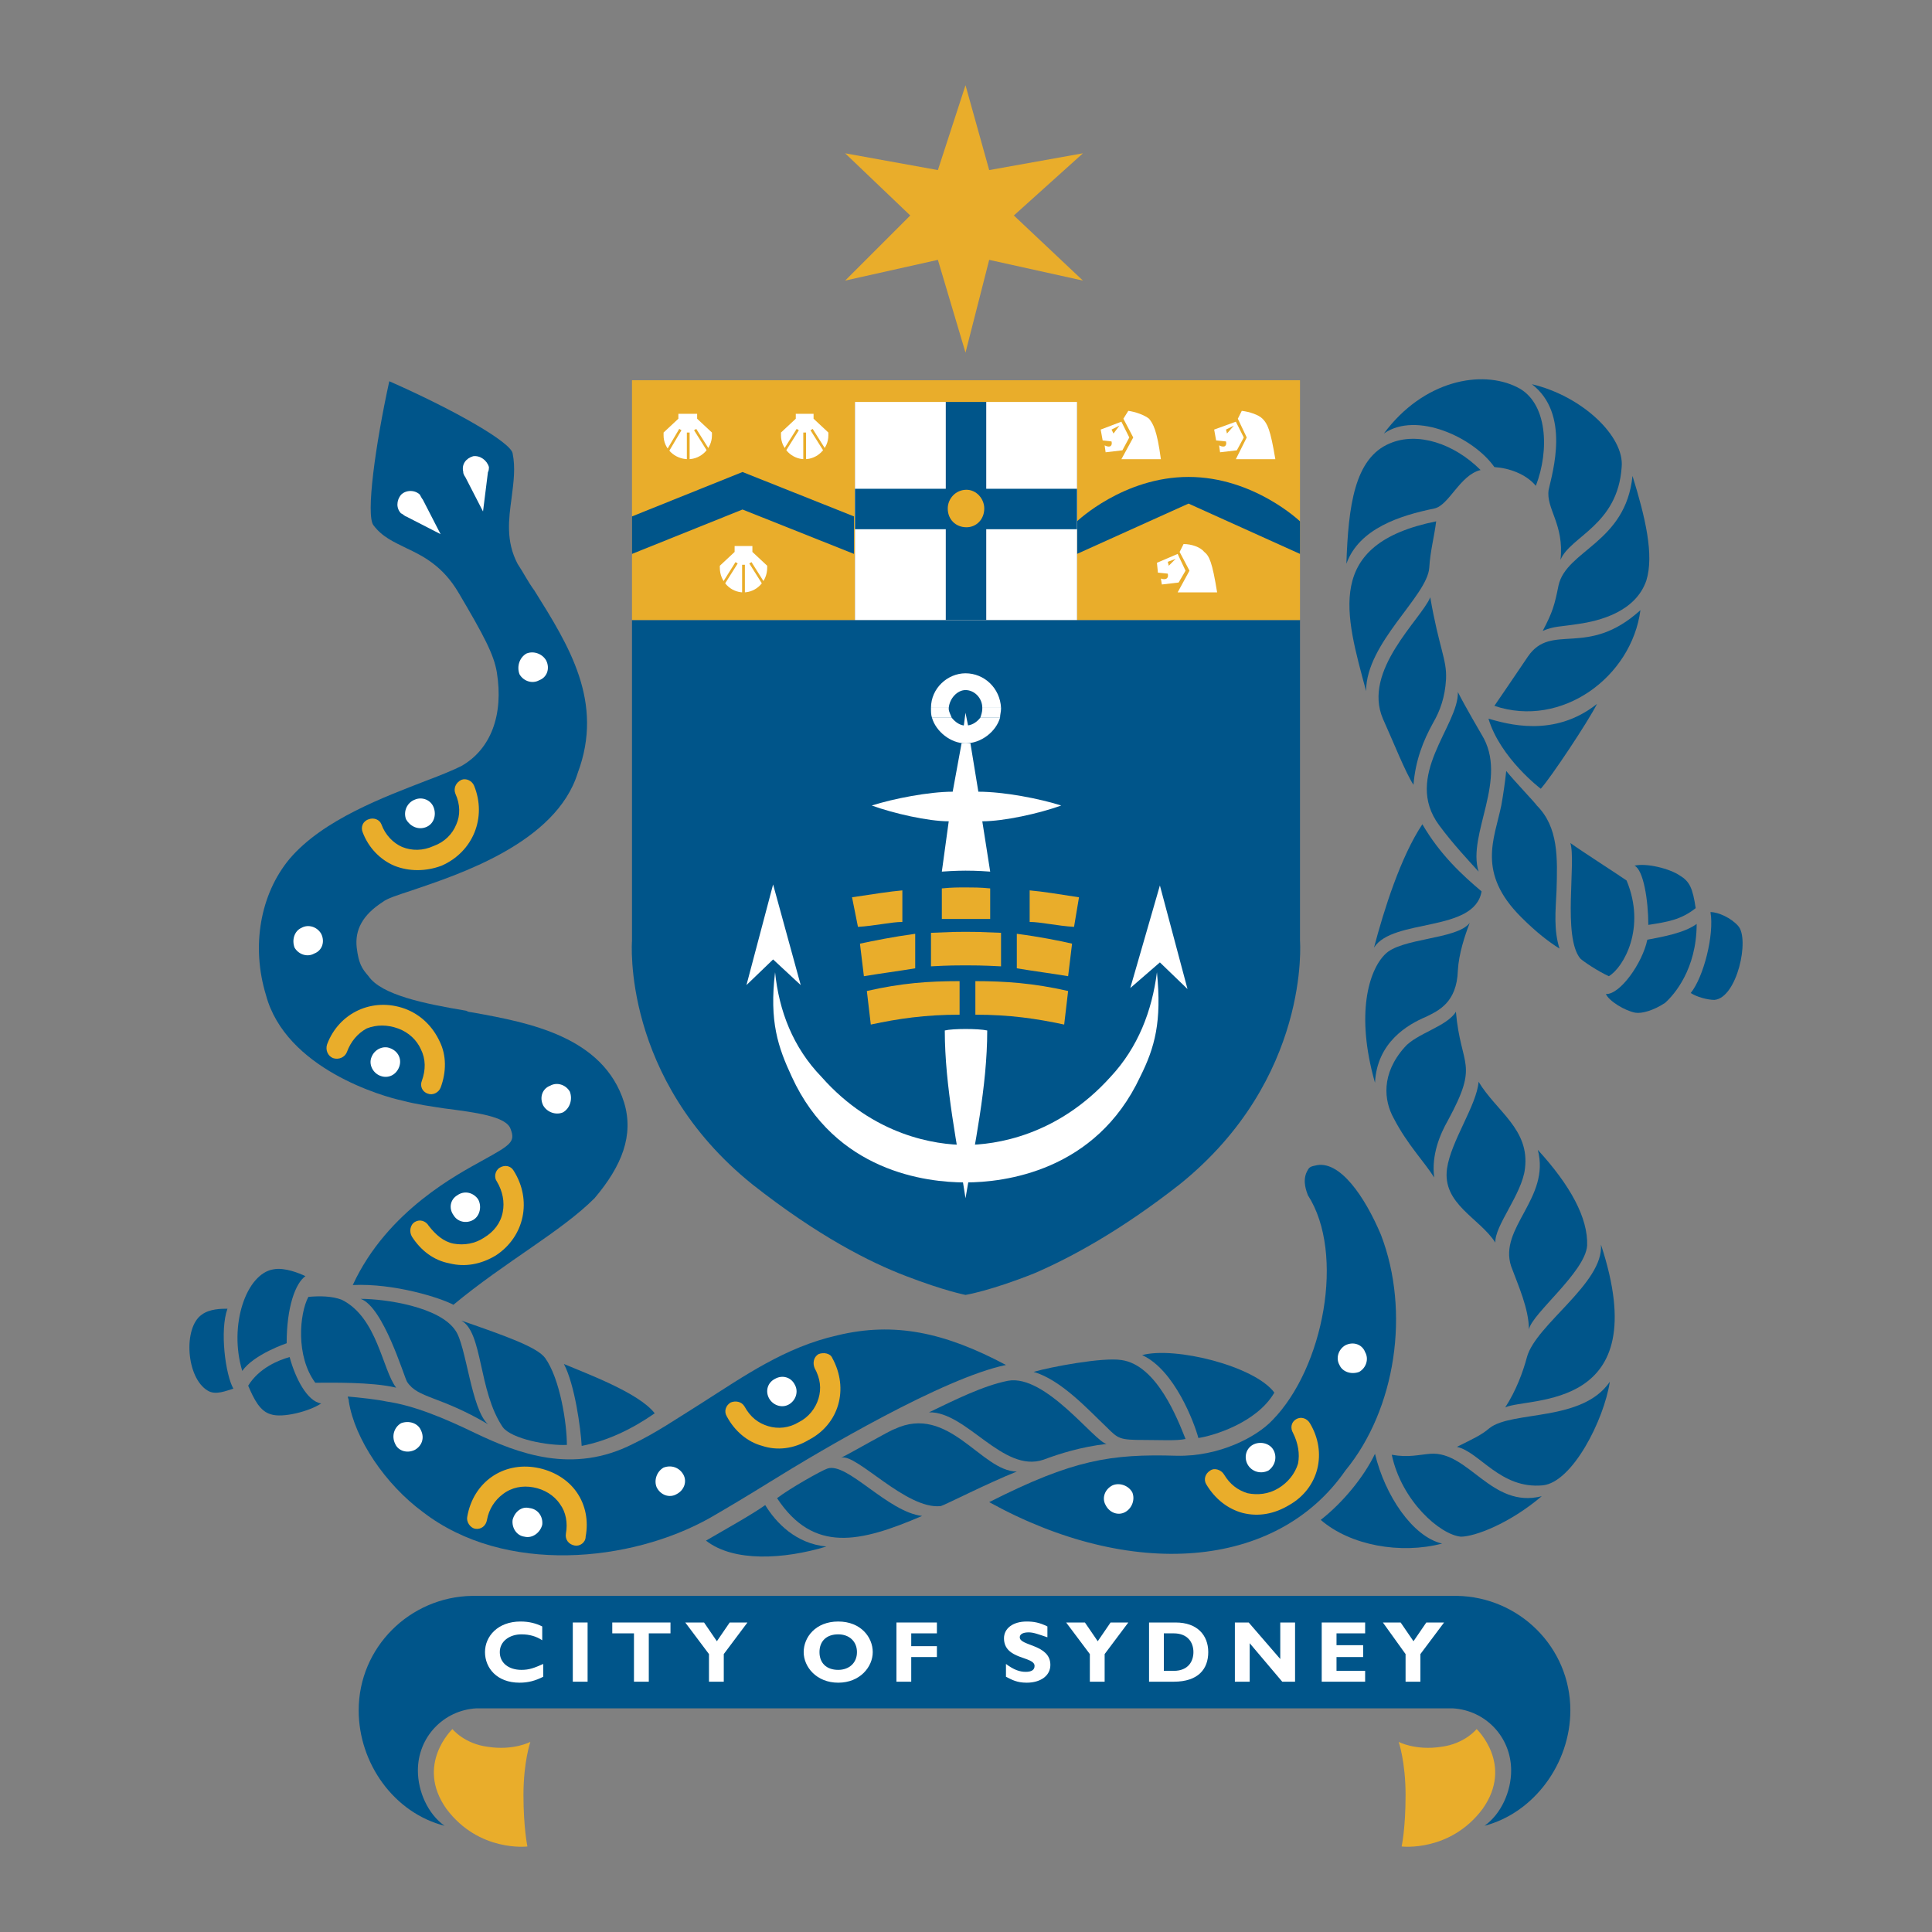 <?xml version="1.0" encoding="UTF-8" standalone="no"?>
<svg
   xmlns:dc="http://purl.org/dc/elements/1.1/"
   xmlns:cc="http://creativecommons.org/ns#"
   xmlns:rdf="http://www.w3.org/1999/02/22-rdf-syntax-ns#"
   xmlns:svg="http://www.w3.org/2000/svg"
   xmlns="http://www.w3.org/2000/svg"
   xmlns:sodipodi="http://sodipodi.sourceforge.net/DTD/sodipodi-0.dtd"
   xmlns:inkscape="http://www.inkscape.org/namespaces/inkscape"
   version="1.1"
   inkscape:version="0.48.0 r9654"
   width="600" height="600" viewBox="0 0 240.944 240.944"
   sodipodi:docname="Sydney.eps.pdf"><rect x="0" y="0" width="240.944" height="240.944" fill="#808080" stroke="none"/>
  <g
     id="g10"
     inkscape:groupmode="layer"
     inkscape:label="Sydney.eps"
     transform="matrix(1.25,0,0,-1.25,-251.575,646.652)"><g
       id="g12"><g
         id="g14"
         transform="scale(0.24,0.24)">
  <path
           d="m 1073.01,1588.48 c 4.51,-8.61 6.97,-26.66 7.38,-34.04 10.67,2.05 20.92,6.97 30.36,13.54 -6.57,8.61 -29.12,16.81 -37.74,20.5"
           style="fill:#00558a;fill-opacity:1;fill-rule:evenodd;stroke:none"
           id="path18" />
  <path
           d="m 1027.89,1602.43 c -6.56,9.85 -29.124,13.13 -39.378,13.13 9.437,-3.28 18.048,-32.4 19.278,-34.46 4.51,-6.97 13.54,-5.74 33.64,-17.64 -6.98,6.16 -9.03,32.82 -13.54,38.97"
           style="fill:#00558a;fill-opacity:1;fill-rule:evenodd;stroke:none"
           id="path20" />
  <path
           d="m 1030.35,1606.54 c 9.03,-4.93 6.97,-29.13 17.23,-44.31 3.69,-4.92 18.87,-7.79 26.66,-7.38 0,9.03 -2.87,27.48 -9.02,36.1 -3.29,4.51 -16,9.02 -34.87,15.59"
           style="fill:#00558a;fill-opacity:1;fill-rule:evenodd;stroke:none"
           id="path22" />
  <path
           d="m 1457.76,1561.82 c -3.28,-2.87 -6.97,-4.51 -13.54,-7.79 9.44,-2.05 18.05,-17.64 35.69,-15.99 12.3,1.23 25.43,27.07 27.89,43.06 -11.48,-16.81 -40.61,-11.89 -50.04,-19.28"
           style="fill:#00558a;fill-opacity:1;fill-rule:evenodd;stroke:none"
           id="path24" />
  <path
           d="m 1473.35,1591.36 c -1.64,-6.16 -4.51,-13.95 -9.03,-20.92 9.84,4.51 62.76,-2.05 39.79,67.68 1.23,-16 -27.07,-33.23 -30.76,-46.76"
           style="fill:#00558a;fill-opacity:1;fill-rule:evenodd;stroke:none"
           id="path26" />
  <path
           d="m 1466.78,1629.09 c 2.87,-7.79 7.38,-17.63 7.38,-26.25 1.23,6.57 23.39,23.79 24.21,34.87 0.41,11.48 -6.98,25.02 -20.51,39.79 5.33,-20.11 -16.41,-32.41 -11.08,-48.41"
           style="fill:#00558a;fill-opacity:1;fill-rule:evenodd;stroke:none"
           id="path28" />
  <path
           d="m 1410.18,1551.16 c -4.51,-9.43 -13.13,-20.1 -22.56,-27.48 12.31,-10.67 33.22,-14.36 50.45,-9.85 -12.3,2.87 -23.79,20.1 -27.89,37.33"
           style="fill:#00558a;fill-opacity:1;fill-rule:evenodd;stroke:none"
           id="path30" />
  <path
           d="m 1433.15,1551.16 c -4.92,-0.41 -9.02,-1.64 -16,-0.41 4.1,-19.28 20.1,-33.23 28.71,-34.05 5.75,0 20.1,5.34 33.64,16.82 -20.92,-5.33 -30.36,18.87 -46.35,17.64"
           style="fill:#00558a;fill-opacity:1;fill-rule:evenodd;stroke:none"
           id="path32" />
  <path
           d="m 1512.72,1961.34 c 1.23,12.71 -16.4,29.53 -37.33,34.45 16,-12.3 8.62,-36.5 6.98,-43.88 -1.23,-7.8 6.56,-14.36 4.92,-29.13 4.1,9.85 23.79,14.36 25.43,38.56"
           style="fill:#00558a;fill-opacity:1;fill-rule:evenodd;stroke:none"
           id="path34" />
  <path
           d="m 1469.24,1994.56 c -14.76,7.39 -38.96,2.87 -55.37,-19.27 13.54,9.43 37.33,-1.65 45.94,-13.95 6.15,-0.41 13.12,-2.87 17.23,-7.79 5.74,14.76 4.92,34.86 -7.8,41.01"
           style="fill:#00558a;fill-opacity:1;fill-rule:evenodd;stroke:none"
           id="path36" />
  <path
           d="m 1416.33,1971.18 c -14.76,-6.15 -17.23,-26.25 -18.05,-50.04 5.33,14.77 22.56,20.1 36.51,22.97 6.15,1.23 10.66,13.95 19.28,16 -11.08,11.07 -26.25,16 -37.74,11.07"
           style="fill:#00558a;fill-opacity:1;fill-rule:evenodd;stroke:none"
           id="path38" />
  <path
           d="m 1520.52,1901.86 c -22.15,-20.09 -36.92,-4.92 -46.76,-19.27 -3.28,-4.93 -13.95,-20.51 -13.95,-20.51 27.89,-9.44 57.01,11.89 60.71,39.78"
           style="fill:#00558a;fill-opacity:1;fill-rule:evenodd;stroke:none"
           id="path40" />
  <path
           d="m 1409.77,1761.58 c 7.79,12.31 41.84,6.15 44.71,23.38 -7.8,6.56 -17.23,15.18 -24.61,27.9 -9.03,-13.54 -16,-35.69 -20.1,-51.28"
           style="fill:#00558a;fill-opacity:1;fill-rule:evenodd;stroke:none"
           id="path42" />
  <path
           d="m 1514.77,1789.47 c -2.87,2.05 -18.86,12.31 -23.38,15.59 2.47,-7.79 -3.28,-38.97 4.11,-47.99 1.23,-1.23 7.38,-5.33 11.89,-7.38 6.15,3.69 15.59,20.1 7.38,39.78"
           style="fill:#00558a;fill-opacity:1;fill-rule:evenodd;stroke:none"
           id="path44" />
  <path
           d="m 1523.8,1771.02 c 7.79,1.23 13.53,2.05 19.69,6.97 -1.23,8.2 -2.46,11.07 -6.57,13.53 -4.1,2.87 -13.94,5.34 -18.87,4.11 3.7,-1.65 5.75,-14.36 5.75,-24.61"
           style="fill:#00558a;fill-opacity:1;fill-rule:evenodd;stroke:none"
           id="path46" />
  <path
           d="m 1523.39,1764.86 c -2.05,-9.84 -11.49,-22.97 -17.23,-22.56 1.23,-2.87 7.79,-6.97 12.3,-7.79 2.47,-0.41 7.39,0.82 12.31,4.1 3.69,3.28 13.13,13.95 13.13,32.82 -4.93,-3.7 -13.95,-5.34 -20.51,-6.57"
           style="fill:#00558a;fill-opacity:1;fill-rule:evenodd;stroke:none"
           id="path48" />
  <path
           d="m 1561.13,1770.61 c -2.88,3.28 -8.21,5.74 -11.49,5.74 1.64,-9.44 -2.87,-27.07 -8.21,-33.64 2.47,-1.64 6.98,-2.87 9.85,-2.87 9.43,0.82 14.77,25.43 9.85,30.77"
           style="fill:#00558a;fill-opacity:1;fill-rule:evenodd;stroke:none"
           id="path50" />
  <path
           d="m 1414.28,1758.71 c -6.56,-6.56 -12.31,-24.61 -4.1,-53.32 0.82,16.81 13.53,24.2 21.33,27.48 4.92,2.46 12.71,5.74 13.12,19.28 0.41,6.97 2.87,14.35 4.92,19.69 -5.33,-6.98 -28.71,-6.16 -35.27,-13.13"
           style="fill:#00558a;fill-opacity:1;fill-rule:evenodd;stroke:none"
           id="path52" />
  <path
           d="m 1522.98,1914.17 c 3.28,10.66 -0.41,26.25 -5.75,43.48 -2.87,-27.89 -27.48,-30.77 -30.76,-45.53 -1.64,-8.21 -2.46,-11.08 -6.56,-18.87 4.92,2.05 6.97,1.64 14.77,2.87 8.61,1.23 23.78,4.92 28.3,18.05"
           style="fill:#00558a;fill-opacity:1;fill-rule:evenodd;stroke:none"
           id="path54" />
  <path
           d="m 1432.74,1919.5 c 0.41,6.97 2.05,12.71 2.87,19.28 -46.76,-9.44 -37.74,-38.56 -29.13,-70.55 0,20.1 25.44,39.38 26.26,51.27"
           style="fill:#00558a;fill-opacity:1;fill-rule:evenodd;stroke:none"
           id="path56" />
  <path
           d="m 1439.71,1873.15 c 0.41,8.21 -2.87,12.72 -6.56,34.05 -3.69,-9.03 -28.31,-30.36 -19.69,-50.46 4.1,-9.02 9.43,-22.56 12.72,-27.48 0.82,10.26 4.1,18.46 8.2,25.84 2.87,4.92 4.92,10.67 5.33,18.05"
           style="fill:#00558a;fill-opacity:1;fill-rule:evenodd;stroke:none"
           id="path58" />
  <path
           d="m 1454.48,1850.18 c 0,0 -6.98,11.9 -9.85,17.64 0.41,-13.95 -22.97,-34.87 -7.79,-55.37 5.74,-7.8 12.71,-15.18 16.41,-19.28 -4.93,15.58 12.71,38.55 1.23,57.01"
           style="fill:#00558a;fill-opacity:1;fill-rule:evenodd;stroke:none"
           id="path60" />
  <path
           d="m 1485.65,1785.37 c 0.41,13.54 0.82,26.26 -8.2,35.28 -0.41,0.82 -9.03,9.84 -12.72,14.35 -0.41,-4.1 -1.23,-9.84 -2.05,-14.35 -2.87,-13.95 -10.25,-27.9 8.2,-46.35 6.57,-6.57 11.49,-10.26 16,-13.13 -2.46,7.79 -1.64,15.59 -1.23,24.2"
           style="fill:#00558a;fill-opacity:1;fill-rule:evenodd;stroke:none"
           id="path62" />
  <path
           d="m 1457.35,1856.74 c 4.92,-16.4 21.74,-29.12 21.74,-29.12 4.1,4.51 19.69,27.89 23.38,35.27 -18.05,-14.35 -37.74,-8.2 -45.12,-6.15"
           style="fill:#00558a;fill-opacity:1;fill-rule:evenodd;stroke:none"
           id="path64" />
  <path
           d="m 958.98,1591.36 c -4.511,-1.23 -12.714,-4.52 -17.226,-11.9 2.461,-5.74 4.922,-10.66 9.434,-11.89 4.921,-1.64 15.996,1.23 20.917,4.51 -5.742,0.82 -10.664,10.25 -13.125,19.28"
           style="fill:#00558a;fill-opacity:1;fill-rule:evenodd;stroke:none"
           id="path66" />
  <path
           d="m 957.75,1597.1 c 0,15.18 3.691,25.02 7.793,27.89 -2.461,1.23 -8.613,3.69 -13.125,2.87 -11.484,-1.64 -18.867,-23.38 -13.125,-42.25 4.922,6.98 18.457,11.49 18.457,11.49"
           style="fill:#00558a;fill-opacity:1;fill-rule:evenodd;stroke:none"
           id="path68" />
  <path
           d="m 1440.12,1669.7 c -2.05,-14.77 13.54,-20.51 20.1,-30.76 -0.41,6.97 11.07,20.1 12.3,30.76 2.06,16.41 -11.89,23.79 -19.27,36.1 -0.82,-9.85 -11.49,-24.61 -13.13,-36.1"
           style="fill:#00558a;fill-opacity:1;fill-rule:evenodd;stroke:none"
           id="path70" />
  <path
           d="m 1434.79,1666.01 c -1.23,9.44 2.46,18.05 5.74,23.79 13.13,24.2 5.33,21.74 3.28,45.12 -3.69,-6.15 -16.4,-9.03 -21.33,-14.77 -9.84,-11.07 -8.61,-22.15 -4.51,-29.53 5.74,-11.07 12.72,-18.05 16.82,-24.61"
           style="fill:#00558a;fill-opacity:1;fill-rule:evenodd;stroke:none"
           id="path72" />
  <path
           d="m 1381.88,1668.47 0,0 0,0 0,0"
           style="fill:#00558a;fill-opacity:1;fill-rule:evenodd;stroke:none"
           id="path74" />
  <path
           d="m 1385.16,1670.93 0,0 0,0.41 0,-0.41"
           style="fill:#00558a;fill-opacity:1;fill-rule:evenodd;stroke:none"
           id="path76" />
  <path
           d="m 1412.64,1642.22 c -6.56,15.58 -17.23,31.58 -27.48,28.71 -2.05,-0.41 -2.46,-0.82 -3.28,-2.46 -2.06,-4.1 0,-8.61 0.41,-9.84 15.58,-24.2 6.56,-71.79 -14.77,-93.52 -6.56,-6.98 -22.15,-15.18 -39.79,-14.77 -27.48,0.82 -43.07,-1.64 -77.93,-19.28 58.65,-32.4 119.36,-28.3 148.07,13.13 20.92,25.43 27.08,66.04 14.77,98.03"
           style="fill:#00558a;fill-opacity:1;fill-rule:evenodd;stroke:none"
           id="path78" />
  <path
           d="m 1098.03,1697.18 c -8.61,27.48 -39.79,33.23 -62.35,37.33 l -2.46,0.41 -0.82,0.41 c -17.22,2.87 -35.275,6.56 -40.607,14.36 l 0,0 c -2.871,3.28 -4.102,5.33 -4.922,11.89 -0.82,7.38 2.461,13.54 10.664,18.87 2.055,1.64 6.155,2.87 12.305,4.92 19.28,6.56 59.89,19.69 68.91,48.81 11.08,29.54 -3.69,52.92 -18.05,75.89 -2.46,3.28 -4.51,7.38 -6.97,11.07 -4.92,9.43 -3.69,18.46 -2.46,27.49 0.82,6.56 1.64,12.3 0.41,18.45 -0.82,4.51 -23.38,17.64 -51.27,29.94 -5.746,-26.25 -9.844,-55.78 -6.566,-59.88 3.691,-4.93 8.616,-6.98 13.536,-9.44 6.98,-3.28 15.18,-7.38 21.74,-18.45 10.67,-18.05 14.77,-25.84 16,-33.23 2.87,-17.64 -2.46,-31.99 -14.77,-38.97 -3.28,-1.64 -8.2,-3.69 -14.76,-6.15 -16.824,-6.56 -42.664,-15.99 -56.61,-32.4 -12.304,-14.77 -15.996,-36.51 -9.843,-56.61 8.203,-30.76 48.812,-42.25 56.603,-43.89 6.15,-1.64 12.31,-2.46 17.64,-3.28 12.71,-1.64 25.84,-3.28 27.48,-8.61 2.05,-5.33 0,-6.56 -11.9,-13.13 -9.43,-5.33 -39.37,-20.51 -53.73,-51.68 17.23,0.82 36.51,-5.33 41.84,-8.2 21.74,18.04 44.71,30.35 58.66,44.29 11.48,13.54 16.4,26.26 12.3,39.79"
           style="fill:#00558a;fill-opacity:1;fill-rule:evenodd;stroke:none"
           id="path80" />
  <path
           d="m 1186.63,1600.38 c -21.74,-4.92 -38.56,-16.82 -56.6,-28.3 -9.85,-6.15 -18.87,-12.31 -28.31,-16.82 -25.02,-12.71 -47.58,-4.1 -65.63,4.51 -12.71,6.16 -25.43,11.49 -36.91,13.13 -3.696,0.82 -11.078,1.64 -16,2.05 0,-0.82 0.41,-0.82 0.41,-2.05 2.461,-15.59 15.176,-34.45 30.77,-45.94 34.04,-26.25 86.54,-20.92 119.35,-2.46 7.8,4.51 16,9.43 24.62,14.77 21.74,13.53 72.6,43.47 98.44,48.8 -25.43,13.54 -46.35,18.06 -70.14,12.31"
           style="fill:#00558a;fill-opacity:1;fill-rule:evenodd;stroke:none"
           id="path82" />
  <path
           d="m 1249.8,2084.8 38.97,6.98 -28.72,-25.85 28.72,-27.07 -38.97,8.62 -9.85,-38.56 -11.48,38.56 -38.56,-8.62 27.07,27.07 -27.07,25.85 38.56,-6.98 11.48,35.28 9.85,-35.28"
           style="fill:#e9ad2b;fill-opacity:1;fill-rule:evenodd;stroke:none"
           id="path84" />
  <path
           d="m 1383.11,1563.88 c -1.23,2.05 -3.7,2.87 -5.75,1.64 -2.05,-1.23 -2.46,-3.7 -1.23,-5.75 2.05,-4.1 2.87,-8.61 2.05,-12.71 -1.23,-4.1 -4.1,-7.79 -8.2,-10.26 -4.1,-2.46 -8.61,-2.87 -12.71,-2.05 -4.11,1.23 -7.39,3.7 -9.85,7.8 -1.23,2.05 -4.1,2.87 -5.74,1.64 -2.05,-1.23 -2.87,-3.69 -1.64,-5.74 3.69,-6.16 9.02,-10.26 15.17,-11.9 6.57,-1.64 13.13,-0.41 19.28,3.28 12.31,6.97 16,21.74 8.62,34.05"
           style="fill:#e9ad2b;fill-opacity:1;fill-rule:evenodd;stroke:none"
           id="path86" />
  <path
           d="m 1359.32,1554.85 c -2.87,-1.64 -3.69,-5.33 -2.05,-8.2 1.64,-2.87 5.33,-4.1 8.61,-2.46 2.87,2.05 3.69,5.74 2.05,8.61 -1.64,2.87 -5.74,3.69 -8.61,2.05"
           style="fill:#ffffff;fill-opacity:1;fill-rule:evenodd;stroke:none"
           id="path88" />
  <path
           d="m 1184.58,1590.95 c -0.82,2.05 -3.69,2.46 -5.74,1.64 -2.05,-1.23 -2.46,-3.69 -1.64,-5.75 2.46,-4.51 2.87,-8.61 1.64,-12.71 -1.23,-4.1 -4.11,-7.79 -8.21,-9.84 -4.1,-2.47 -8.61,-2.88 -12.71,-1.65 -4.1,1.24 -7.38,3.7 -9.85,8.21 -1.23,2.05 -3.69,2.46 -5.74,1.64 -2.05,-1.23 -2.87,-3.69 -1.64,-5.74 3.28,-6.16 8.61,-10.67 14.77,-12.31 6.15,-2.05 13.12,-1.23 19.27,2.46 12.72,6.56 16.82,21.33 9.85,34.05"
           style="fill:#e9ad2b;fill-opacity:1;fill-rule:evenodd;stroke:none"
           id="path90" />
  <path
           d="m 1166.53,1571.67 c -2.87,-1.64 -6.56,-0.41 -8.2,2.46 -1.64,2.87 -0.82,6.56 2.46,8.2 2.87,1.64 6.56,0.83 8.2,-2.46 1.64,-2.87 0.41,-6.56 -2.46,-8.2"
           style="fill:#ffffff;fill-opacity:1;fill-rule:evenodd;stroke:none"
           id="path92" />
  <path
           d="m 1045.12,1664.37 c 2.46,-4.1 3.28,-8.62 2.46,-12.72 -0.82,-4.51 -3.69,-8.2 -7.79,-10.66 -3.7,-2.46 -8.21,-3.28 -12.72,-2.46 -4.1,0.82 -7.38,3.69 -10.25,7.38 -1.23,2.05 -3.69,2.87 -5.75,1.64 -2.05,-1.23 -2.46,-4.1 -1.23,-6.15 3.7,-5.74 9.03,-9.85 15.59,-11.08 6.56,-1.64 13.12,-0.41 19.28,3.29 11.9,7.79 15.17,22.97 7.38,35.27 -1.23,2.05 -3.69,2.46 -5.74,1.23 -2.05,-1.23 -2.46,-4.1 -1.23,-5.74"
           style="fill:#e9ad2b;fill-opacity:1;fill-rule:evenodd;stroke:none"
           id="path94" />
  <path
           d="m 1035.27,1648.37 c -2.87,-1.64 -6.56,-0.82 -8.2,2.05 -2.05,2.87 -1.23,6.56 1.64,8.21 2.87,2.05 6.56,1.23 8.61,-1.65 1.64,-2.87 0.82,-6.97 -2.05,-8.61"
           style="fill:#ffffff;fill-opacity:1;fill-rule:evenodd;stroke:none"
           id="path96" />
  <path
           d="m 1041.02,1523.68 c 0.82,4.51 3.28,8.2 6.56,10.66 3.69,2.87 8.2,3.7 12.71,2.87 4.51,-0.82 8.62,-3.28 11.08,-6.97 2.46,-3.28 3.28,-7.79 2.46,-12.31 -0.41,-2.46 1.23,-4.51 3.69,-4.92 2.05,-0.41 4.52,1.23 4.52,3.69 1.23,6.57 0,13.13 -3.7,18.46 -3.69,5.34 -9.84,9.03 -16.82,10.26 -13.94,2.46 -26.25,-6.15 -28.71,-20.51 -0.41,-2.05 1.23,-4.52 3.28,-4.92 2.46,-0.42 4.52,1.22 4.93,3.69"
           style="fill:#e9ad2b;fill-opacity:1;fill-rule:evenodd;stroke:none"
           id="path98" />
  <path
           d="m 1058.65,1528.6 c 3.7,-0.41 5.75,-3.69 5.34,-6.97 -0.83,-3.29 -4.11,-5.75 -7.38,-4.93 -3.29,0.42 -5.34,3.69 -4.93,6.98 0.82,3.28 3.69,5.74 6.97,4.92"
           style="fill:#ffffff;fill-opacity:1;fill-rule:evenodd;stroke:none"
           id="path100" />
  <path
           d="m 982.77,1718.1 c 1.64,4.52 4.511,7.79 8.203,9.85 4.105,1.64 8.617,1.64 13.127,0 4.51,-1.65 7.79,-4.93 9.44,-8.62 2.05,-4.1 2.05,-8.61 0.41,-13.12 -0.82,-2.05 0,-4.51 2.46,-5.33 2.05,-0.83 4.51,0.41 5.33,2.46 2.46,6.56 2.46,13.53 -0.41,19.28 -2.87,6.15 -7.79,11.07 -14.36,13.53 -13.532,4.92 -27.482,-1.64 -32.404,-14.77 -0.82,-2.46 0.411,-4.92 2.461,-5.74 2.461,-0.82 4.922,0.41 5.743,2.46"
           style="fill:#e9ad2b;fill-opacity:1;fill-rule:evenodd;stroke:none"
           id="path102" />
  <path
           d="m 1000.82,1719.74 c 3.28,-1.23 4.92,-4.51 3.69,-7.79 -1.23,-3.28 -4.514,-4.92 -7.791,-3.69 -3.281,1.23 -4.926,4.92 -3.696,7.79 1.231,3.28 4.926,4.92 7.797,3.69"
           style="fill:#ffffff;fill-opacity:1;fill-rule:evenodd;stroke:none"
           id="path104" />
  <path
           d="m 1027.89,1825.57 c 2.05,-4.51 2.05,-9.02 0.41,-12.71 -1.64,-4.11 -4.92,-7.39 -9.43,-9.03 -4.51,-2.05 -9.03,-2.05 -13.13,-0.41 -3.69,1.64 -6.974,4.92 -8.615,9.44 -0.816,2.05 -3.281,2.87 -5.332,2.05 -2.461,-0.82 -3.281,-3.28 -2.461,-5.34 2.461,-6.56 7.387,-11.48 13.128,-13.94 6.15,-2.46 13.13,-2.46 19.69,0 13.12,5.74 18.87,20.1 13.53,33.22 -0.82,2.05 -3.28,3.28 -5.33,2.46 -2.46,-1.23 -3.28,-3.69 -2.46,-5.74"
           style="fill:#e9ad2b;fill-opacity:1;fill-rule:evenodd;stroke:none"
           id="path106" />
  <path
           d="m 1015.59,1811.63 c -3.29,-1.24 -6.57,0.41 -8.21,3.28 -1.23,3.28 0.41,6.97 3.69,8.2 2.88,1.23 6.57,0 7.8,-3.28 1.23,-3.28 0,-6.97 -3.28,-8.2"
           style="fill:#ffffff;fill-opacity:1;fill-rule:evenodd;stroke:none"
           id="path108" />
  <path
           d="m 1062.76,1872.74 c -2.88,-1.64 -6.57,-0.41 -8.21,2.46 -1.23,3.28 0,6.98 2.87,8.62 2.87,1.23 6.57,0 8.21,-2.87 1.64,-3.29 0.41,-6.98 -2.87,-8.21"
           style="fill:#ffffff;fill-opacity:1;fill-rule:evenodd;stroke:none"
           id="path110" />
  <path
           d="m 1072.6,1693.08 c -2.87,-1.23 -6.56,0 -8.2,2.87 -1.64,3.28 -0.41,6.98 2.87,8.21 2.87,1.64 6.56,0.41 8.2,-2.46 1.23,-3.29 0,-6.98 -2.87,-8.62"
           style="fill:#ffffff;fill-opacity:1;fill-rule:evenodd;stroke:none"
           id="path112" />
  <path
           d="m 1011.07,1552.8 c -3.28,-1.64 -6.97,-0.41 -8.2,2.46 -1.64,3.28 -0.41,6.97 2.46,8.62 3.28,1.23 6.97,0 8.21,-2.88 1.64,-3.28 0.41,-6.56 -2.47,-8.2"
           style="fill:#ffffff;fill-opacity:1;fill-rule:evenodd;stroke:none"
           id="path114" />
  <path
           d="m 1119.77,1534.34 c -2.87,-1.64 -6.56,-0.41 -8.2,2.87 -1.23,2.88 0,6.57 2.87,8.21 3.28,1.23 6.56,0 8.2,-2.87 1.64,-2.87 0.41,-6.57 -2.87,-8.21"
           style="fill:#ffffff;fill-opacity:1;fill-rule:evenodd;stroke:none"
           id="path116" />
  <path
           d="m 1306.4,1526.96 c -2.87,-1.64 -6.56,-0.41 -8.2,2.87 -1.64,2.87 -0.41,6.56 2.87,8.21 2.87,1.23 6.56,0 8.2,-2.88 1.23,-2.87 0,-6.56 -2.87,-8.2"
           style="fill:#ffffff;fill-opacity:1;fill-rule:evenodd;stroke:none"
           id="path118" />
  <path
           d="m 1403.61,1585.2 c -3.28,-1.23 -6.97,0 -8.2,2.87 -1.64,2.88 -0.41,6.57 2.46,8.21 3.28,1.64 6.97,0.41 8.21,-2.87 1.64,-2.87 0.4,-6.57 -2.47,-8.21"
           style="fill:#ffffff;fill-opacity:1;fill-rule:evenodd;stroke:none"
           id="path120" />
  <path
           d="m 969.234,1759.12 c -2.871,-1.64 -6.562,-0.41 -8.203,2.46 -1.23,3.28 0,6.97 2.871,8.21 2.871,1.64 6.563,0.41 8.203,-2.47 1.641,-3.28 0.411,-6.97 -2.871,-8.2"
           style="fill:#ffffff;fill-opacity:1;fill-rule:evenodd;stroke:none"
           id="path122" />
  <path
           d="m 1304.76,1590.13 c -7.79,1.23 -29.53,-2.88 -36.5,-4.93 11.48,-3.28 22.97,-15.99 30.35,-22.97 4.92,-4.92 5.33,-5.33 16,-5.33 6.56,0 13.12,-0.41 16.81,0.41 -3.28,8.21 -11.89,30.76 -26.66,32.82"
           style="fill:#00558a;fill-opacity:1;fill-rule:evenodd;stroke:none"
           id="path124" />
  <path
           d="m 980.719,1615.15 c -4.102,1.64 -9.434,1.64 -13.946,1.23 -3.691,-6.97 -5.332,-24.61 2.872,-35.69 6.152,0 23.378,0.41 33.635,-2.05 -5.745,7.39 -7.796,29.13 -22.561,36.51"
           style="fill:#00558a;fill-opacity:1;fill-rule:evenodd;stroke:none"
           id="path126" />
  <path
           d="m 1210.42,1561.41 c -1.64,-0.41 -17.23,-9.43 -22.15,-11.89 6.16,2.05 27.07,-21.74 41.43,-20.1 1.64,0.41 19.28,9.44 31.58,14.36 -14.76,0 -28.3,28.3 -50.86,17.63"
           style="fill:#00558a;fill-opacity:1;fill-rule:evenodd;stroke:none"
           id="path128" />
  <path
           d="m 1156.69,1529.83 c -5.74,-4.1 -17.64,-10.67 -24.62,-14.77 11.49,-9.02 32.41,-7.79 50.05,-2.46 -12.72,1.23 -20.92,9.85 -25.43,17.23"
           style="fill:#00558a;fill-opacity:1;fill-rule:evenodd;stroke:none"
           id="path130" />
  <path
           d="m 1182.53,1545.01 c -2.46,-0.82 -15.59,-8.21 -20.92,-12.31 15.18,-22.97 34.46,-18.46 60.3,-7.38 -14.36,1.64 -31.18,22.56 -39.38,19.69"
           style="fill:#00558a;fill-opacity:1;fill-rule:evenodd;stroke:none"
           id="path132" />
  <path
           d="m 1444.22,1492.09 -409.36,0 0,0 c -25.84,-0.41 -47.169,-21.32 -47.169,-47.58 0,-22.15 14.769,-42.65 35.689,-47.99 -6.97,4.93 -11.08,14.36 -11.08,22.97 0,13.95 10.67,25.02 24.2,25.84 l 406.08,0 c 13.54,-0.82 24.2,-11.89 24.2,-25.84 0,-8.61 -4.1,-18.04 -11.07,-22.97 20.51,5.34 35.68,25.84 35.68,47.99 0,26.26 -21.33,47.17 -47.17,47.58"
           style="fill:#00558a;fill-opacity:1;fill-rule:evenodd;stroke:none"
           id="path134" />
  <path
           d="m 1026.66,1436.72 c 0,0 -15.59,-14.77 -2.46,-33.22 13.53,-18.05 33.63,-15.59 33.63,-15.59 0,0 -1.64,7.79 -1.64,21.33 0,13.94 2.87,22.15 2.87,22.15 0,0 -6.97,-3.69 -17.63,-2.05 -9.85,1.23 -14.77,7.38 -14.77,7.38"
           style="fill:#e9ad2b;fill-opacity:1;fill-rule:evenodd;stroke:none"
           id="path136" />
  <path
           d="m 1452.43,1436.72 c 0,0 15.58,-14.77 2.46,-33.22 -13.54,-18.05 -33.64,-15.59 -33.64,-15.59 0,0 1.64,7.38 1.64,21.33 0,13.94 -2.87,22.15 -2.87,22.15 0,0 6.98,-3.69 17.64,-2.05 9.84,1.23 14.77,7.38 14.77,7.38"
           style="fill:#e9ad2b;fill-opacity:1;fill-rule:evenodd;stroke:none"
           id="path138" />
  <path
           d="m 1379,1897.76 0,-133.31 c 0,0 4.52,-57.42 -50.04,-101.31 -24.61,-19.28 -45.12,-30.35 -60.3,-36.92 -18.45,-7.38 -28.71,-9.02 -28.71,-9.02 0,0 -8.61,1.64 -24.61,7.79 -15.17,5.74 -36.91,16.82 -63.98,38.15 -54.56,43.89 -50.05,101.31 -50.05,101.31 l 0,133.31 277.69,0"
           style="fill:#00558a;fill-opacity:1;fill-rule:evenodd;stroke:none"
           id="path140" />
  <path
           d="m 1101.31,1897.76 92.699,0 0,99.672 -92.699,0 0,-99.672 z"
           style="fill:#e9ad2b;fill-opacity:1;fill-rule:evenodd;stroke:none"
           id="path142" />
  <path
           d="m 1286.3,1897.76 92.699,0 0,99.672 -92.699,0 0,-99.672 z"
           style="fill:#e9ad2b;fill-opacity:1;fill-rule:evenodd;stroke:none"
           id="path144" />
  <path
           d="m 1101.31,1925.24 45.94,18.46 46.35,-18.46 0,15.59 -46.35,18.46 -45.94,-18.46 0,-15.59"
           style="fill:#00558a;fill-opacity:1;fill-rule:evenodd;stroke:none"
           id="path146" />
  <path
           d="m 1239.95,1793.57 c 1.23,0 4.93,0 10.26,-0.4 l -3.28,20.92 c 9.02,0 23.79,3.28 32.81,6.56 -9.02,2.87 -23.79,5.74 -34.45,5.74 l -3.29,20.1 -3.69,0 -3.69,-20.1 c -9.84,0 -24.61,-2.87 -33.64,-5.74 9.03,-3.28 23.39,-6.56 32,-6.56 l -2.87,-20.92 c 5.33,0.4 9.43,0.4 9.84,0.4"
           style="fill:#ffffff;fill-opacity:1;fill-rule:evenodd;stroke:none"
           id="path148" />
  <path
           d="m 1266.62,1772.25 c 4.51,0 11.48,-1.64 18.45,-2.05 l 2.06,12.3 c -7.8,1.23 -15.59,2.46 -20.51,2.87 l 0,-13.12"
           style="fill:#e9ad2b;fill-opacity:1;fill-rule:evenodd;stroke:none"
           id="path150" />
  <path
           d="m 1239.95,1773.48 c -2.87,0 -5.74,0 -9.84,0 l 0,12.71 c 4.1,0.41 6.97,0.41 9.84,0.41 2.87,0 6.16,0 10.26,-0.41 l 0,-12.71 c -4.1,0 -7.39,0 -10.26,0"
           style="fill:#e9ad2b;fill-opacity:1;fill-rule:evenodd;stroke:none"
           id="path152" />
  <path
           d="m 1213.7,1772.25 c -4.51,0 -11.48,-1.64 -18.46,-2.05 l -2.46,12.3 c 8.2,1.23 16,2.46 20.92,2.87 l 0,-13.12"
           style="fill:#e9ad2b;fill-opacity:1;fill-rule:evenodd;stroke:none"
           id="path154" />
  <path
           d="m 1171.45,1746 -11.48,10.66 -11.08,-10.66 11.08,41.83 11.48,-41.83"
           style="fill:#ffffff;fill-opacity:1;fill-rule:evenodd;stroke:none"
           id="path156" />
  <path
           d="m 1332.24,1744.36 -11.48,11.07 -12.31,-10.66 12.31,42.65 11.48,-43.06"
           style="fill:#ffffff;fill-opacity:1;fill-rule:evenodd;stroke:none"
           id="path158" />
  <path
           d="m 1219.04,1767.32 0,-14.35 c -7.39,-1.23 -13.95,-2.05 -21.33,-3.28 l -1.64,13.53 c 5.74,1.23 13.94,2.87 22.97,4.1"
           style="fill:#e9ad2b;fill-opacity:1;fill-rule:evenodd;stroke:none"
           id="path160" />
  <path
           d="m 1239.95,1754.2 c 2.87,0 6.98,0 14.77,-0.41 l 0,13.94 c -9.43,0.41 -11.08,0.41 -14.77,0.41 -3.28,0 -5.33,0 -14.35,-0.41 l 0,-13.94 c 7.38,0.41 11.48,0.41 14.35,0.41"
           style="fill:#e9ad2b;fill-opacity:1;fill-rule:evenodd;stroke:none"
           id="path162" />
  <path
           d="m 1261.28,1767.32 0,-14.35 c 7.38,-1.23 13.95,-2.05 21.33,-3.28 l 1.64,13.53 c -5.33,1.23 -13.53,2.87 -22.97,4.1"
           style="fill:#e9ad2b;fill-opacity:1;fill-rule:evenodd;stroke:none"
           id="path164" />
  <path
           d="m 1239.95,1663.96 c 16,0 54.15,4.51 72.6,43.89 6.16,12.3 9.03,22.97 6.98,43.48 -2.05,-16 -7.8,-31.18 -19.28,-43.48 -22.15,-24.61 -47.99,-28.3 -60.3,-28.3 -12.3,0 -38.14,3.69 -59.88,28.3 -11.9,12.3 -17.64,27.48 -19.28,43.48 -2.46,-20.51 1.23,-31.18 6.97,-43.48 18.05,-39.38 55.79,-43.89 72.19,-43.89"
           style="fill:#ffffff;fill-opacity:1;fill-rule:evenodd;stroke:none"
           id="path166" />
  <path
           d="m 1239.95,1657.39 c -3.28,21.75 -8.61,46.36 -8.61,69.74 3.28,0.82 13.95,0.82 17.64,0 0,-23.38 -5.34,-47.99 -9.03,-69.74"
           style="fill:#ffffff;fill-opacity:1;fill-rule:evenodd;stroke:none"
           id="path168" />
  <path
           d="m 1237.49,1747.64 0,-13.95 c -14.35,0 -25.43,-1.64 -36.91,-4.1 l -1.64,13.95 c 14.35,3.28 25.43,4.1 38.55,4.1"
           style="fill:#e9ad2b;fill-opacity:1;fill-rule:evenodd;stroke:none"
           id="path170" />
  <path
           d="m 1244.05,1747.64 0,-13.95 c 14.36,0 25.44,-1.64 36.92,-4.1 l 1.64,13.95 c -14.35,3.28 -26.25,4.1 -38.56,4.1"
           style="fill:#e9ad2b;fill-opacity:1;fill-rule:evenodd;stroke:none"
           id="path172" />
  <path
           d="m 1239.13,1853.05 0.82,6.16 1.23,-6.16 -2.05,0"
           style="fill:#ffffff;fill-opacity:1;fill-rule:evenodd;stroke:none"
           id="path174" />
  <path
           d="m 1225.6,1861.25 c 0,8.21 6.97,14.36 14.35,14.36 7.8,0 14.36,-6.15 14.77,-14.36 l -7.79,0 c 0,4.11 -3.29,7.39 -6.98,7.39 -3.28,0 -6.56,-3.28 -6.97,-7.39 l -7.38,0"
           style="fill:#ffffff;fill-opacity:1;fill-rule:evenodd;stroke:none"
           id="path176" />
  <path
           d="m 1226.01,1857.15 c -0.41,1.23 -0.41,2.46 -0.41,3.69 l 0,0.41 7.38,0 0,-0.41 c 0,-1.23 0.82,-2.46 1.23,-3.69 l -8.2,0"
           style="fill:#ffffff;fill-opacity:1;fill-rule:evenodd;stroke:none"
           id="path178" />
  <path
           d="m 1246.11,1857.15 c 0.41,1.23 0.82,2.46 0.82,3.69 l 0,0.41 7.79,0 0,-0.41 c 0,-1.23 -0.41,-2.46 -0.41,-3.69 l -8.2,0"
           style="fill:#ffffff;fill-opacity:1;fill-rule:evenodd;stroke:none"
           id="path180" />
  <path
           d="m 1226.01,1857.15 c 1.64,-5.74 7.79,-10.66 13.94,-10.66 6.57,0 12.72,4.92 14.36,10.66 l -8.2,0 c -1.65,-2.05 -3.7,-3.28 -6.16,-3.28 -2.05,0 -4.1,1.23 -5.74,3.28 l -8.2,0"
           style="fill:#ffffff;fill-opacity:1;fill-rule:evenodd;stroke:none"
           id="path182" />
  <path
           d="m 1064.4,1458.46 c -3.28,-1.64 -6.16,-2.46 -9.85,-2.46 -9.43,0 -14.35,6.15 -14.35,12.71 0,6.57 5.33,12.72 14.76,12.72 3.69,0 6.56,-0.82 9.03,-2.05 l 0,-5.74 c -2.47,1.64 -5.34,2.46 -8.62,2.46 -4.92,0 -9.02,-2.87 -9.02,-7.39 0,-4.51 3.69,-7.38 9.02,-7.38 3.28,0 5.33,0.82 9.03,2.46 l 0,-5.33"
           style="fill:#ffffff;fill-opacity:1;fill-rule:evenodd;stroke:none"
           id="path184" />
  <path
           d="m 1076.7,1456.41 6.152,0 0,24.613 -6.152,0 0,-24.613 z"
           style="fill:#ffffff;fill-opacity:1;fill-rule:evenodd;stroke:none"
           id="path186" />
  <path
           d="m 1117.31,1476.51 -9.02,0 0,-20.1 -6.16,0 0,20.1 -9.02,0 0,4.51 24.2,0 0,-4.51"
           style="fill:#ffffff;fill-opacity:1;fill-rule:evenodd;stroke:none"
           id="path188" />
  <path
           d="m 1133.31,1467.89 -9.85,13.13 7.8,0 5.33,-7.79 5.33,7.79 7.38,0 -9.84,-13.13 0,-11.48 -6.15,0 0,11.48"
           style="fill:#ffffff;fill-opacity:1;fill-rule:evenodd;stroke:none"
           id="path190" />
  <path
           d="m 1187.04,1456 c -9.02,0 -14.36,6.56 -14.36,12.71 0,6.16 4.93,12.72 14.36,12.72 9.43,0 14.35,-6.56 14.35,-12.72 0,-6.15 -5.32,-12.71 -14.35,-12.71 z m 0,20.1 c -4.92,0 -7.79,-2.87 -7.79,-7.39 0,-4.51 2.87,-7.38 7.79,-7.38 4.51,0 7.79,2.87 7.79,7.38 0,4.52 -3.28,7.39 -7.79,7.39"
           style="fill:#ffffff;fill-opacity:1;fill-rule:evenodd;stroke:none"
           id="path192" />
  <path
           d="m 1228.06,1476.51 -10.67,0 0,-5.33 10.67,0 0,-4.52 -10.67,0 0,-10.25 -6.15,0 0,24.61 16.82,0 0,-4.51"
           style="fill:#ffffff;fill-opacity:1;fill-rule:evenodd;stroke:none"
           id="path194" />
  <path
           d="m 1274,1474.87 c -3.7,1.23 -5.74,2.05 -7.79,2.05 -2.47,0 -3.7,-0.82 -3.7,-2.05 0,-3.69 12.72,-2.87 12.72,-11.49 0,-4.51 -4.1,-7.38 -9.85,-7.38 -4.1,0 -6.15,1.23 -8.61,2.46 l 0,5.33 c 3.28,-2.46 5.74,-3.28 8.21,-3.28 2.45,0 3.68,0.82 3.68,2.46 0,4.1 -12.71,2.46 -12.71,11.49 0,4.1 3.69,6.97 9.43,6.97 2.88,0 5.34,-0.41 8.62,-2.05 l 0,-4.51"
           style="fill:#ffffff;fill-opacity:1;fill-rule:evenodd;stroke:none"
           id="path196" />
  <path
           d="m 1291.64,1467.89 -9.85,13.13 7.8,0 5.33,-7.79 5.33,7.79 7.38,0 -9.84,-13.13 0,-11.48 -6.15,0 0,11.48"
           style="fill:#ffffff;fill-opacity:1;fill-rule:evenodd;stroke:none"
           id="path198" />
  <path
           d="m 1327.32,1481.02 c 9.02,0 13.54,-5.33 13.54,-12.31 0,-6.97 -4.1,-12.3 -14.36,-12.3 l -10.25,0 0,24.61 11.07,0 z m -4.92,-20.1 4.1,0 c 6.16,0 8.2,4.1 8.2,7.79 0,4.11 -2.46,7.8 -8.2,7.8 l -4.1,0 0,-15.59"
           style="fill:#ffffff;fill-opacity:1;fill-rule:evenodd;stroke:none"
           id="path200" />
  <path
           d="m 1376.95,1456.41 -5.33,0 -13.53,16 0,-16 -6.16,0 0,24.61 5.75,0 13.12,-15.18 0,15.18 6.15,0 0,-24.61"
           style="fill:#ffffff;fill-opacity:1;fill-rule:evenodd;stroke:none"
           id="path202" />
  <path
           d="m 1406.08,1456.41 -18.05,0 0,24.61 18.05,0 0,-4.51 -11.9,0 0,-4.92 11.07,0 0,-4.93 -11.07,0 0,-5.74 11.9,0 0,-4.51"
           style="fill:#ffffff;fill-opacity:1;fill-rule:evenodd;stroke:none"
           id="path204" />
  <path
           d="m 1422.89,1467.89 -9.43,13.13 7.38,0 5.34,-7.79 5.33,7.79 7.38,0 -9.84,-13.13 0,-11.48 -6.16,0 0,11.48"
           style="fill:#ffffff;fill-opacity:1;fill-rule:evenodd;stroke:none"
           id="path206" />
  <path
           d="m 1286.3,1925.24 46.36,20.92 46.34,-20.92 0,13.54 c 0,0 -19.27,18.46 -46.34,18.46 -27.08,0 -46.36,-18.46 -46.36,-18.46 l 0,-13.54"
           style="fill:#00558a;fill-opacity:1;fill-rule:evenodd;stroke:none"
           id="path208" />
  <path
           d="m 1194.01,1897.76 92.293,0 0,92.289 -92.293,0 0,-92.289 z"
           style="fill:#ffffff;fill-opacity:1;fill-rule:evenodd;stroke:none"
           id="path210" />
  <path
           d="m 1286.3,1952.32 -37.73,0 0,37.73 -16.82,0 0,-37.73 -37.74,0 0,-16.82 37.74,0 0,-37.74 16.82,0 0,37.74 37.73,0 0,16.82"
           style="fill:#00558a;fill-opacity:1;fill-rule:evenodd;stroke:none"
           id="path212" />
  <path
           d="m 1240.36,1951.91 c 4.1,0 7.39,-3.7 7.39,-7.8 0,-4.51 -3.29,-7.79 -7.39,-7.79 -4.51,0 -7.79,3.28 -7.79,7.79 0,4.1 3.28,7.8 7.79,7.8"
           style="fill:#e9ad2b;fill-opacity:1;fill-rule:evenodd;stroke:none"
           id="path214" />
  <path
           d="m 1193.19,1988.41 93.934,0 0,9.023 -93.934,0 0,-9.023 z"
           style="fill:#e9ad2b;fill-opacity:1;fill-rule:evenodd;stroke:none"
           id="path216" />
  <path
           d="m 1134.54,1975.7 0,0 -6.15,5.74 0,2.05 -7.8,0 0,-2.05 -6.15,-5.74 c 0,-0.41 0,-0.82 0,-1.24 0,-5.33 4.51,-9.84 10.25,-9.84 5.34,0 9.85,4.51 9.85,9.84 0,0.42 0,0.83 0,1.24"
           style="fill:#ffffff;fill-opacity:1;fill-rule:evenodd;stroke:none"
           id="path218" />
  <g
           id="g220"><path
             d="m 1124.69,1975.7 0,-12.72"
             style="fill:none;stroke:#e9ad2b;stroke-width:1.156;stroke-linecap:butt;stroke-linejoin:miter;stroke-miterlimit:2.613;stroke-opacity:1;stroke-dasharray:none"
             id="path222"
             inkscape:connector-curvature="0" />
  </g><g
           id="g224"><path
             d="m 1127.56,1976.93 6.98,-11.08 m -13.13,11.08 -6.56,-11.08"
             style="fill:none;stroke:#e9ad2b;stroke-width:1.071;stroke-linecap:butt;stroke-linejoin:miter;stroke-miterlimit:2.613;stroke-opacity:1;stroke-dasharray:none"
             id="path226"
             inkscape:connector-curvature="0" />
  </g><path
           d="m 1157.51,1920.32 0,0 -6.15,5.74 0,2.46 -7.39,0 0,-2.46 -6.15,-5.74 c 0,0 0,-0.41 0,-0.82 0,-5.74 4.51,-10.25 9.84,-10.25 5.34,0 9.85,4.51 9.85,10.25 0,0.41 0,0.82 0,0.82"
           style="fill:#ffffff;fill-opacity:1;fill-rule:evenodd;stroke:none"
           id="path228" />
  <g
           id="g230"><path
             d="m 1147.66,1920.73 0,-12.71"
             style="fill:none;stroke:#e9ad2b;stroke-width:1.156;stroke-linecap:butt;stroke-linejoin:miter;stroke-miterlimit:2.613;stroke-opacity:1;stroke-dasharray:none"
             id="path232"
             inkscape:connector-curvature="0" />
  </g><g
           id="g234"><path
             d="m 1150.53,1921.55 6.98,-11.07 m -12.72,11.07 -6.97,-11.07"
             style="fill:none;stroke:#e9ad2b;stroke-width:1.071;stroke-linecap:butt;stroke-linejoin:miter;stroke-miterlimit:2.613;stroke-opacity:1;stroke-dasharray:none"
             id="path236"
             inkscape:connector-curvature="0" />
  </g><path
           d="m 1182.94,1975.7 0,0 -6.15,5.74 0,2.05 -7.39,0 0,-2.05 -6.15,-5.74 c 0,-0.41 0,-0.82 0,-1.24 0,-5.33 4.51,-9.84 9.84,-9.84 5.34,0 9.85,4.51 9.85,9.84 0,0.42 0,0.83 0,1.24"
           style="fill:#ffffff;fill-opacity:1;fill-rule:evenodd;stroke:none"
           id="path238" />
  <g
           id="g240"><path
             d="m 1173.09,1975.7 0,-12.72"
             style="fill:none;stroke:#e9ad2b;stroke-width:1.156;stroke-linecap:butt;stroke-linejoin:miter;stroke-miterlimit:2.613;stroke-opacity:1;stroke-dasharray:none"
             id="path242"
             inkscape:connector-curvature="0" />
  </g><g
           id="g244"><path
             d="m 1175.96,1976.93 6.98,-11.08 m -12.72,11.08 -6.97,-11.08"
             style="fill:none;stroke:#e9ad2b;stroke-width:1.071;stroke-linecap:butt;stroke-linejoin:miter;stroke-miterlimit:2.613;stroke-opacity:1;stroke-dasharray:none"
             id="path246"
             inkscape:connector-curvature="0" />
  </g><path
           d="m 1305.58,1981.44 2.05,3.28 c 2.87,-0.41 6.57,-1.64 8.62,-3.28 1.64,-2.05 3.28,-4.51 4.92,-16.82 l -16.41,0 4.92,9.02 -4.1,7.8"
           style="fill:#ffffff;fill-opacity:1;fill-rule:evenodd;stroke:none"
           id="path248" />
  <path
           d="m 1304.76,1980.21 -8.61,-3.28 0.82,-4.52 3.69,-0.41 c 0.41,-1.64 -0.41,-2.87 -2.87,-1.64 l 0.41,-2.87 6.97,0.82 2.87,5.33 -3.28,6.57"
           style="fill:#ffffff;fill-opacity:1;fill-rule:evenodd;stroke:none"
           id="path250" />
  <path
           d="m 1303.94,1978.57 -3.28,-1.64 0.82,-1.64 2.46,3.28"
           style="fill:#e9ad2b;fill-opacity:1;fill-rule:evenodd;stroke:none"
           id="path252" />
  <path
           d="m 1353.16,1981.44 1.64,3.28 c 3.29,-0.41 6.98,-1.64 8.62,-3.28 2.05,-2.05 3.28,-4.51 5.33,-16.82 l -16.41,0 4.52,9.02 -3.7,7.8"
           style="fill:#ffffff;fill-opacity:1;fill-rule:evenodd;stroke:none"
           id="path254" />
  <path
           d="m 1352.34,1980.21 -9.02,-3.28 0.82,-4.52 4.1,-0.41 c 0.41,-1.64 -0.41,-2.87 -2.87,-1.64 l 0.41,-2.87 6.97,0.82 2.88,5.33 -3.29,6.57"
           style="fill:#ffffff;fill-opacity:1;fill-rule:evenodd;stroke:none"
           id="path256" />
  <path
           d="m 1351.52,1978.57 -3.28,-1.64 0.41,-1.64 2.87,3.28"
           style="fill:#e9ad2b;fill-opacity:1;fill-rule:evenodd;stroke:none"
           id="path258" />
  <path
           d="m 1328.96,1926.06 1.64,3.28 c 3.29,0 6.97,-1.23 8.61,-3.28 2.06,-1.64 3.29,-4.1 5.34,-16.81 l -16.41,0 4.92,9.02 -4.1,7.79"
           style="fill:#ffffff;fill-opacity:1;fill-rule:evenodd;stroke:none"
           id="path260" />
  <path
           d="m 1328.14,1925.24 -8.61,-3.69 0.41,-4.1 4.1,-0.41 c 0.41,-1.64 -0.41,-2.87 -2.87,-2.05 l 0.41,-2.46 6.97,0.82 2.87,4.92 -3.28,6.97"
           style="fill:#ffffff;fill-opacity:1;fill-rule:evenodd;stroke:none"
           id="path262" />
  <path
           d="m 1327.32,1923.19 -3.28,-1.23 0.41,-1.64 2.87,2.87"
           style="fill:#e9ad2b;fill-opacity:1;fill-rule:evenodd;stroke:none"
           id="path264" />
  <path
           d="m 1021.74,1933.45 -7.38,14.35 c -0.41,0.41 -1.23,2.06 -1.23,2.06 -2.06,2.05 -5.75,2.05 -7.8,0 -2.05,-2.47 -2.05,-5.75 0,-7.8 0.41,0 1.64,-1.23 2.05,-1.23 l 14.36,-7.38"
           style="fill:#ffffff;fill-opacity:1;fill-rule:evenodd;stroke:none"
           id="path266" />
  <path
           d="m 1039.38,1942.88 -7.39,14.36 c -0.41,0.41 -0.82,1.64 -0.82,1.64 l 0,0.41 c -0.82,3.28 1.23,5.74 4.1,6.56 2.87,0.41 5.75,-1.64 6.57,-4.51 0,0 0,-1.64 -0.41,-2.05 l -2.05,-16.41"
           style="fill:#ffffff;fill-opacity:1;fill-rule:evenodd;stroke:none"
           id="path268" />
  <path
           d="m 922.473,1609 c -7.793,-5.34 -6.563,-26.26 2.461,-31.59 3.281,-2.05 7.793,0 10.668,0.82 -3.282,5.74 -5.747,24.2 -2.461,33.23 -2.461,0 -7.387,0 -10.668,-2.46"
           style="fill:#00558a;fill-opacity:1;fill-rule:evenodd;stroke:none"
           id="path270" />
  <path
           d="m 1257.59,1581.51 c -10.25,-2.05 -21.74,-7.79 -32.81,-13.12 15.58,0.41 30.76,-25.43 47.58,-19.69 6.56,2.46 15.59,5.33 26.25,6.56 -4.92,0.82 -25.43,29.12 -41.02,26.25"
           style="fill:#00558a;fill-opacity:1;fill-rule:evenodd;stroke:none"
           id="path272" />
  <path
           d="m 1313.38,1592.18 c 13.53,-6.15 21.73,-28.3 23.38,-34.46 5.74,0.82 24.2,6.16 31.58,18.87 -8.2,11.08 -41.43,19.28 -54.96,15.59"
           style="fill:#00558a;fill-opacity:1;fill-rule:evenodd;stroke:none"
           id="path274" />
  </g></g></g></svg>